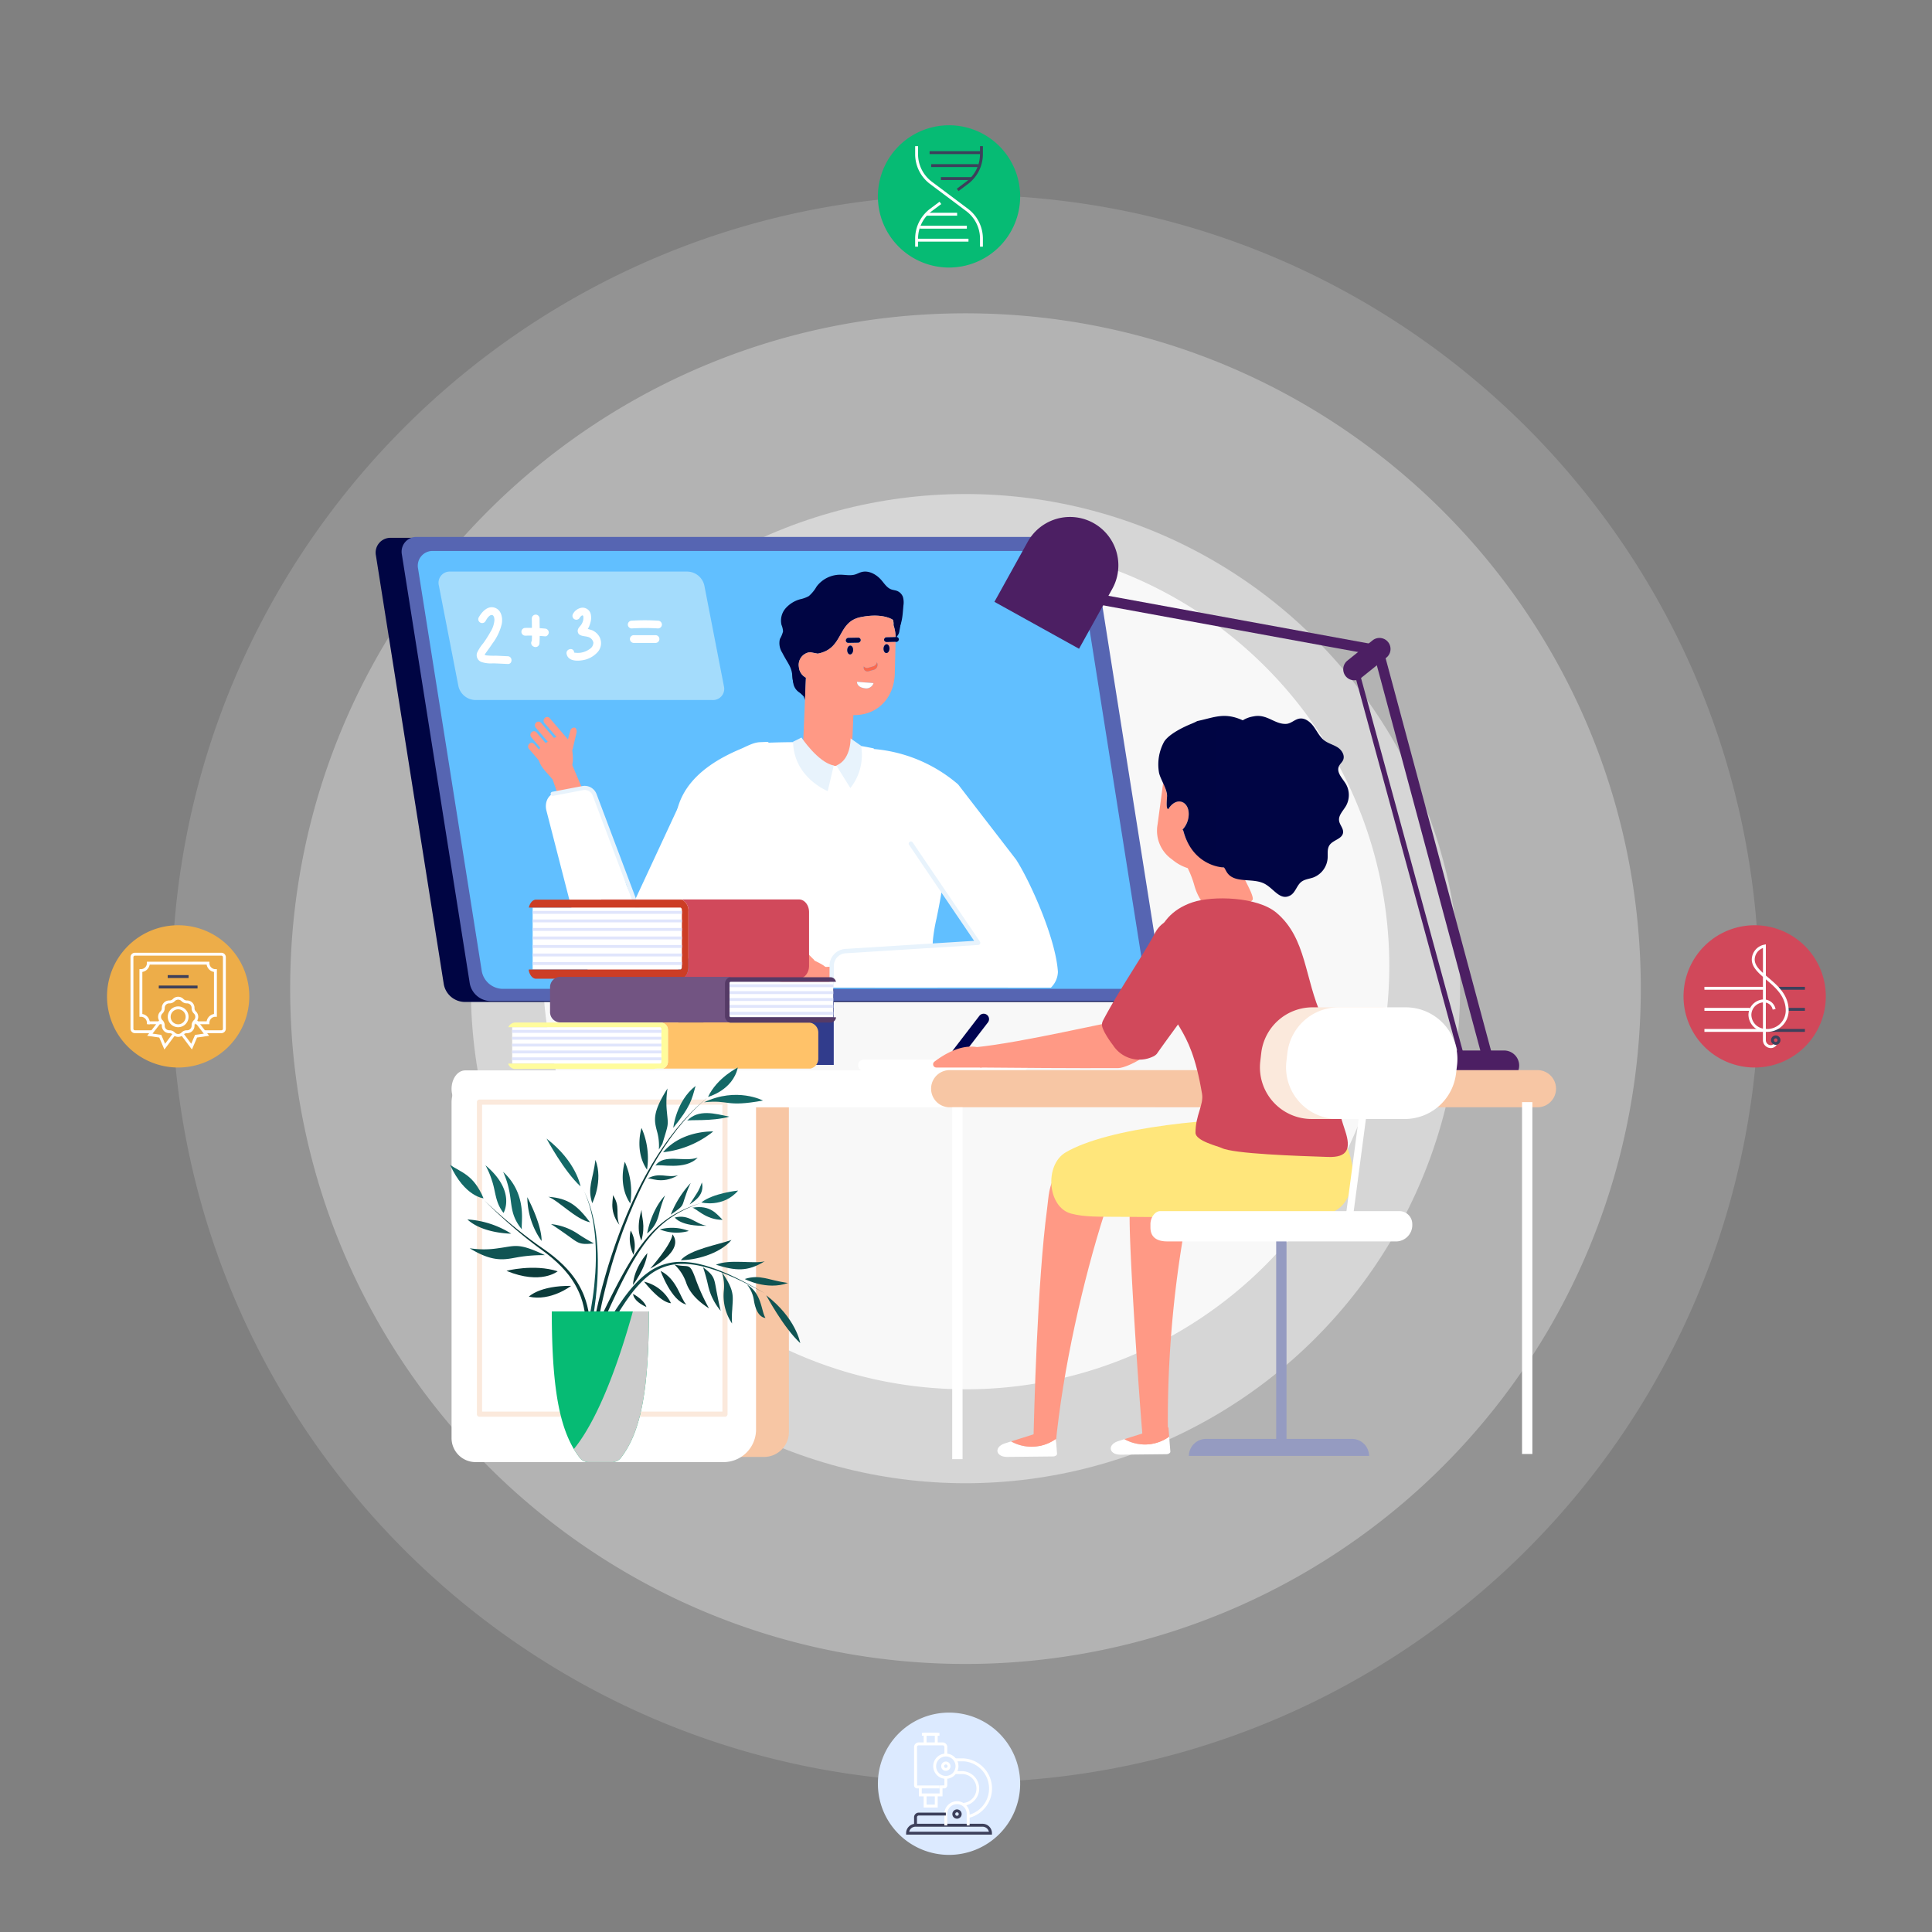 <?xml version="1.0" encoding="utf-8"?>
<svg xmlns="http://www.w3.org/2000/svg" xmlns:xlink="http://www.w3.org/1999/xlink" width="533.984" height="533.984" viewBox="0 0 533.984 533.984">
  <rect x="0" y="0" width="533.984" height="533.984" fill="#808080" stroke="none"/>
  <defs>
    <clipPath id="clip-path">
      <rect id="Rectangle_1123" data-name="Rectangle 1123" width="39.321" height="39.321" fill="none"/>
    </clipPath>
    <clipPath id="clip-path-5">
      <rect id="Rectangle_1109" data-name="Rectangle 1109" width="96.77" height="109.059" fill="none"/>
    </clipPath>
    <clipPath id="clip-path-7">
      <rect id="Rectangle_1107" data-name="Rectangle 1107" width="20.734" height="41.644" fill="none"/>
    </clipPath>
  </defs>
  <g id="Group_2896" data-name="Group 2896" transform="translate(29.581 34.623)">
    <g id="Group_3285" data-name="Group 3285">
      <path id="Path_4199" data-name="Path 4199" d="M116.992,0A116.992,116.992,0,1,0,233.985,116.992,116.992,116.992,0,0,0,116.992,0Z" transform="translate(120.419 115.377)" fill="#fff" opacity="0.83"/>
      <g id="Group_2895" data-name="Group 2895">
        <g id="Group_2246" data-name="Group 2246" transform="translate(17.904 19.26)">
          <path id="Path_4127" data-name="Path 4127" d="M219.362,0C98.212,0,0,98.212,0,219.362S98.212,438.725,219.362,438.725A219.315,219.315,0,0,0,438.725,219.362C438.725,98.212,340.513,0,219.362,0Z" transform="translate(0 0)" fill="#fff" opacity="0.15"/>
          <ellipse id="Ellipse_81" data-name="Ellipse 81" cx="136.705" cy="136.705" rx="136.705" ry="136.705" transform="translate(82.657 82.657)" fill="#fff" opacity="0.45"/>
          <path id="Path_4128" data-name="Path 4128" d="M186.648,0C83.565,0,0,83.565,0,186.648S83.565,373.3,186.648,373.3A186.608,186.608,0,0,0,373.3,186.648C373.3,83.565,289.731,0,186.648,0Z" transform="translate(32.714 32.714)" fill="#fff" opacity="0.3"/>
        </g>
        <g id="Group_2252" data-name="Group 2252" transform="translate(435.729 221.106)">
          <g id="Group_2251" data-name="Group 2251" transform="translate(0 0)" clip-path="url(#clip-path)">
            <path id="Path_4171" data-name="Path 4171" d="M0,19.661A19.661,19.661,0,1,0,19.661,0,19.661,19.661,0,0,0,0,19.661" transform="translate(0 0)" fill="#d1485a"/>
            <rect id="Rectangle_1117" data-name="Rectangle 1117" width="7.168" height="0.801" transform="translate(26.382 17.021)" fill="#3d405b"/>
            <rect id="Rectangle_1118" data-name="Rectangle 1118" width="16.603" height="0.801" transform="translate(5.772 17.021)" fill="#fff"/>
            <rect id="Rectangle_1119" data-name="Rectangle 1119" width="4.896" height="0.801" transform="translate(28.654 22.845)" fill="#3d405b"/>
            <rect id="Rectangle_1120" data-name="Rectangle 1120" width="12.571" height="0.801" transform="translate(5.772 22.845)" fill="#fff"/>
            <rect id="Rectangle_1121" data-name="Rectangle 1121" width="10.349" height="0.801" transform="translate(23.201 28.668)" fill="#3d405b"/>
            <rect id="Rectangle_1122" data-name="Rectangle 1122" width="16.261" height="0.801" transform="translate(5.772 28.668)" fill="#fff"/>
            <path id="Path_4172" data-name="Path 4172" d="M19.016,35.262a1.883,1.883,0,0,0,1.716-1.149l-.745-.295a1.081,1.081,0,0,1-.972.643,1.393,1.393,0,0,1-1.391-1.392V30.775c.086,0,.171.006.258.006A5.9,5.9,0,0,0,23.929,24.9c0-4.334-3.019-6.9-5.685-9.167-.21-.179-.417-.355-.62-.529V6.59l-.484.1a4.25,4.25,0,0,0-3.4,4.042c-.019,1.875,1.391,3.354,3.084,4.835v6.255a4.358,4.358,0,0,0-2.546,1.084,4.3,4.3,0,0,0-1.459,3.173,4.79,4.79,0,0,0,4,4.6v2.386a2.2,2.2,0,0,0,2.192,2.193M17.625,16.256l.1.087c2.533,2.153,5.4,4.594,5.4,8.557a5.111,5.111,0,0,1-5.246,5.081c-.087,0-.172,0-.258-.006V22.688a2.769,2.769,0,0,1,.317.095,2.418,2.418,0,0,1,1.575,1.841l.791-.133a3.224,3.224,0,0,0-2.09-2.46,3.6,3.6,0,0,0-.593-.16Zm-.8,6.372v7.241a3.94,3.94,0,0,1-3.2-3.809,3.492,3.492,0,0,1,1.174-2.54,3.586,3.586,0,0,1,2.03-.891m0-15.017V14.5c-1.328-1.215-2.3-2.383-2.283-3.753A3.458,3.458,0,0,1,16.824,7.61" transform="translate(5.125 -1.311)" fill="#fff"/>
            <path id="Path_4173" data-name="Path 4173" d="M16.951,40.623a1.3,1.3,0,1,0-1.3-1.3,1.3,1.3,0,0,0,1.3,1.3m0-1.793a.5.5,0,1,1-.5.5.5.5,0,0,1,.5-.5" transform="translate(8.534 -7.568)" fill="#3d405b"/>
          </g>
        </g>
        <g id="Group_2254" data-name="Group 2254" transform="translate(213.059 0)">
          <g id="Group_2253" data-name="Group 2253" transform="translate(0 0)" clip-path="url(#clip-path)">
            <path id="Path_4174" data-name="Path 4174" d="M0,19.661A19.661,19.661,0,1,0,19.661,0,19.661,19.661,0,0,0,0,19.661" transform="translate(0 0)" fill="#06bb74"/>
            <path id="Path_4175" data-name="Path 4175" d="M27.227,38.8h.8V36.56a9.5,9.5,0,0,1,3.782-7.565l2.63-1.973-.481-.64-2.63,1.972a10.308,10.308,0,0,0-4.1,8.206Z" transform="translate(-16.927 -5.25)" fill="#fff"/>
            <path id="Path_4176" data-name="Path 4176" d="M13.34,19.624l2.63-1.973a10.306,10.306,0,0,0,4.1-8.205V7.206h-.8v2.24a9.5,9.5,0,0,1-3.782,7.564l-2.63,1.973Z" transform="translate(8.949 -1.434)" fill="#3d405b"/>
            <path id="Path_4177" data-name="Path 4177" d="M30.78,34.984h.8v-2.24a10.307,10.307,0,0,0-4.1-8.206L17.442,17.011A9.5,9.5,0,0,1,13.66,9.446V7.206h-.8v2.24a10.307,10.307,0,0,0,4.1,8.205L27,25.178a9.5,9.5,0,0,1,3.783,7.565Z" transform="translate(-2.559 -1.434)" fill="#fff"/>
            <rect id="Rectangle_1124" data-name="Rectangle 1124" width="14.337" height="0.801" transform="translate(14.285 7.164)" fill="#3d405b"/>
            <rect id="Rectangle_1125" data-name="Rectangle 1125" width="12.993" height="0.801" transform="translate(14.732 10.747)" fill="#3d405b"/>
            <rect id="Rectangle_1126" data-name="Rectangle 1126" width="8.513" height="0.801" transform="translate(17.42 14.332)" fill="#3d405b"/>
            <rect id="Rectangle_1127" data-name="Rectangle 1127" width="14.337" height="0.801" transform="translate(10.7 31.357)" fill="#fff"/>
            <rect id="Rectangle_1128" data-name="Rectangle 1128" width="12.993" height="0.801" transform="translate(11.596 27.773)" fill="#fff"/>
            <rect id="Rectangle_1129" data-name="Rectangle 1129" width="8.513" height="0.801" transform="translate(13.388 24.189)" fill="#fff"/>
          </g>
        </g>
        <g id="Group_2256" data-name="Group 2256" transform="translate(0 221.106)">
          <g id="Group_2255" data-name="Group 2255" transform="translate(0 0)" clip-path="url(#clip-path)">
            <path id="Path_4178" data-name="Path 4178" d="M0,19.661A19.661,19.661,0,1,0,19.661,0,19.661,19.661,0,0,0,0,19.661" transform="translate(0 0)" fill="#edad49"/>
            <path id="Path_4179" data-name="Path 4179" d="M9.324,31.718h4.761v-.8H9.324a.424.424,0,0,1-.424-.424V10.716a.424.424,0,0,1,.424-.424h23.9a.424.424,0,0,1,.424.424V30.493a.424.424,0,0,1-.424.424H28.461v.8h4.761a1.226,1.226,0,0,0,1.225-1.225V10.716a1.226,1.226,0,0,0-1.225-1.225H9.324A1.226,1.226,0,0,0,8.1,10.716V30.493a1.226,1.226,0,0,0,1.225,1.225" transform="translate(-1.612 -1.889)" fill="#fff"/>
            <path id="Path_4180" data-name="Path 4180" d="M13.246,29.861h.812v-.8h-.044a2.467,2.467,0,0,0-2.027-2.028V15.407a2.467,2.467,0,0,0,2.027-2.028H29.76a2.467,2.467,0,0,0,2.027,2.028V27.032A2.467,2.467,0,0,0,29.76,29.06H26.549v.8h3.979v-.4a1.662,1.662,0,0,1,1.66-1.66h.4V14.638h-.4a1.662,1.662,0,0,1-1.66-1.66v-.4H13.246v.4a1.662,1.662,0,0,1-1.66,1.66h-.4V27.8h.4a1.662,1.662,0,0,1,1.66,1.66Z" transform="translate(-2.226 -2.503)" fill="#fff"/>
            <rect id="Rectangle_1131" data-name="Rectangle 1131" width="5.769" height="0.801" transform="translate(16.776 13.783)" fill="#3d405b"/>
            <rect id="Rectangle_1132" data-name="Rectangle 1132" width="10.713" height="0.801" transform="translate(14.305 16.667)" fill="#3d405b"/>
            <path id="Path_4181" data-name="Path 4181" d="M23.169,35.764a2.044,2.044,0,0,0,1.449-.6l.058-.058a1.241,1.241,0,0,1,.883-.366h.082a2.052,2.052,0,0,0,2.049-2.049V32.61a1.238,1.238,0,0,1,.366-.883l.058-.058a2.053,2.053,0,0,0,0-2.9l-.058-.058a1.238,1.238,0,0,1-.366-.883v-.083A2.052,2.052,0,0,0,25.641,25.7h-.082a1.238,1.238,0,0,1-.883-.365l-.058-.058a2.052,2.052,0,0,0-2.9,0l-.058.058a1.238,1.238,0,0,1-.882.365H20.7a2.051,2.051,0,0,0-2.048,2.049v.083a1.244,1.244,0,0,1-.365.883l-.059.058a2.051,2.051,0,0,0,0,2.9l.059.059a1.241,1.241,0,0,1,.365.882v.082A2.051,2.051,0,0,0,20.7,34.741h.083a1.239,1.239,0,0,1,.882.365l.06.059a2.04,2.04,0,0,0,1.447.6M25.641,26.5a1.25,1.25,0,0,1,1.248,1.248v.083a2.032,2.032,0,0,0,.6,1.449l.058.058a1.251,1.251,0,0,1,0,1.765l-.058.058a2.033,2.033,0,0,0-.6,1.45v.082a1.25,1.25,0,0,1-1.248,1.248h-.082a2.034,2.034,0,0,0-1.449.6l-.058.058a1.249,1.249,0,0,1-1.765,0l-.06-.059a2.032,2.032,0,0,0-1.447-.6H20.7a1.249,1.249,0,0,1-1.247-1.248V32.61a2.038,2.038,0,0,0-.6-1.449l-.06-.059a1.249,1.249,0,0,1,0-1.764l.059-.058a2.036,2.036,0,0,0,.6-1.449v-.083A1.249,1.249,0,0,1,20.7,26.5h.083a2.033,2.033,0,0,0,1.448-.6l.059-.058a1.25,1.25,0,0,1,1.765,0l.058.058a2.034,2.034,0,0,0,1.449.6Z" transform="translate(-3.509 -4.911)" fill="#fff"/>
            <path id="Path_4182" data-name="Path 4182" d="M30.455,40.771l2.888-3.851L32.7,36.44l-2.056,2.743-1.052-2.454-2.425-.347,2.02-2.6h1.167l-1.021-1.491-.537.69h-2.78v.8h2.156L25.69,36.979l3.346.478Z" transform="translate(-14.598 -6.427)" fill="#fff"/>
            <path id="Path_4183" data-name="Path 4183" d="M16.737,40.878l1.42-3.314,3.344-.477-3.308-4.253-.632.492,2.461,3.164-2.424.346L16.546,39.29l-2.057-2.743-.641.48Z" transform="translate(6.728 -6.534)" fill="#fff"/>
            <path id="Path_4184" data-name="Path 4184" d="M23.833,33.756a2.873,2.873,0,1,0-2.873-2.873,2.876,2.876,0,0,0,2.873,2.873m0-4.944a2.072,2.072,0,1,1-2.072,2.071,2.074,2.074,0,0,1,2.072-2.071" transform="translate(-4.172 -5.575)" fill="#fff"/>
          </g>
        </g>
        <g id="Group_2258" data-name="Group 2258" transform="translate(213.059 438.725)">
          <g id="Group_2257" data-name="Group 2257" transform="translate(0 0)" clip-path="url(#clip-path)">
            <path id="Path_4185" data-name="Path 4185" d="M0,19.661A19.661,19.661,0,1,0,19.661,0,19.661,19.661,0,0,0,0,19.661" transform="translate(0 0)" fill="#dceaff"/>
            <path id="Path_4186" data-name="Path 4186" d="M9.733,41.363H33.461v-.4a2.608,2.608,0,0,0-2.6-2.606H12.338a2.608,2.608,0,0,0-2.6,2.606Zm22.882-.8H10.578a1.808,1.808,0,0,1,1.76-1.4H30.856a1.808,1.808,0,0,1,1.759,1.4" transform="translate(-1.936 -7.634)" fill="#3d405b"/>
            <path id="Path_4187" data-name="Path 4187" d="M17.441,37.291h.8V34.138a2.686,2.686,0,1,1,5.371,0v3.153h.8V34.138a3.487,3.487,0,1,0-6.973,0Z" transform="translate(0.937 -6.1)" fill="#fff"/>
            <path id="Path_4188" data-name="Path 4188" d="M24.78,21.111a3.487,3.487,0,1,0-3.487-3.487,3.492,3.492,0,0,0,3.487,3.487m0-6.172a2.686,2.686,0,1,1-2.686,2.686,2.689,2.689,0,0,1,2.686-2.686" transform="translate(-6.002 -2.814)" fill="#fff"/>
            <path id="Path_4189" data-name="Path 4189" d="M25.328,19.455a1.282,1.282,0,1,0-1.282-1.282,1.284,1.284,0,0,0,1.282,1.282m0-1.764a.481.481,0,1,1-.481.481.482.482,0,0,1,.481-.481" transform="translate(-6.55 -3.361)" fill="#fff"/>
            <path id="Path_4190" data-name="Path 4190" d="M13.455,32.257A8.337,8.337,0,0,0,12.065,15.8H9.733v.8h2.309a7.536,7.536,0,0,1,1.234,14.871Z" transform="translate(11.587 -3.145)" fill="#fff"/>
            <path id="Path_4191" data-name="Path 4191" d="M16.381,29.787a4.809,4.809,0,0,0-.481-9.594H14.137v.8H15.9a4.008,4.008,0,0,1,.4,8Z" transform="translate(7.287 -4.019)" fill="#fff"/>
            <path id="Path_4192" data-name="Path 4192" d="M25.647,37.991h.8v-2.2a.482.482,0,0,1,.481-.481h7.5v-.8h-7.5a1.283,1.283,0,0,0-1.282,1.282Z" transform="translate(-15.646 -6.867)" fill="#3d405b"/>
            <path id="Path_4193" data-name="Path 4193" d="M21.475,35.968a1.282,1.282,0,1,0-1.283-1.282,1.283,1.283,0,0,0,1.283,1.282m0-1.764a.481.481,0,1,1-.482.482.483.483,0,0,1,.482-.482" transform="translate(0.391 -6.648)" fill="#3d405b"/>
            <path id="Path_4194" data-name="Path 4194" d="M25.147,25.39h1.322a.843.843,0,0,0,.842-.842v-2.2h-.8v2.2l-1.363.041Z" transform="translate(-8.132 -4.447)" fill="#fff"/>
            <path id="Path_4195" data-name="Path 4195" d="M25.989,22.99h6.172v-.8H25.989l-.041-10.623a.482.482,0,0,1,.481-.481h6.614a.481.481,0,0,1,.481.481v2.205h.8V11.567a1.283,1.283,0,0,0-1.282-1.282H26.429a1.283,1.283,0,0,0-1.282,1.282V22.148a.843.843,0,0,0,.842.842" transform="translate(-15.146 -2.047)" fill="#fff"/>
            <path id="Path_4196" data-name="Path 4196" d="M28.449,10.027h.8V7.782h2.286v2.245h.8V6.981H28.449Z" transform="translate(-15.802 -1.389)" fill="#fff"/>
            <rect id="Rectangle_1134" data-name="Rectangle 1134" width="4.85" height="0.801" transform="translate(12.166 5.592)" fill="#fff"/>
            <path id="Path_4197" data-name="Path 4197" d="M26.8,28.252h6.533V25.647h-.8v1.8H27.6v-1.8h-.8Z" transform="translate(-15.474 -5.104)" fill="#fff"/>
            <path id="Path_4198" data-name="Path 4198" d="M28.449,31.886h3.888V28.4h-.8v2.686H29.25V28.4h-.8Z" transform="translate(-15.802 -5.652)" fill="#fff"/>
          </g>
        </g>
        <g id="Group_2224" data-name="Group 2224" transform="translate(74.262 108.168)">
          <g id="Group_2223" data-name="Group 2223" transform="translate(0 0)">
            <g id="Group_2247" data-name="Group 2247">
              <path id="Path_3909" data-name="Path 3909" d="M463.385,418.862h11.193a6.879,6.879,0,0,0,6.879-6.879V320.8H463.385Z" transform="translate(-367.256 -158.972)" fill="#f7c6a4"/>
              <path id="Path_3910" data-name="Path 3910" d="M386.456,298.683a1.5,1.5,0,0,0,2.091-.274l7.261-9.448a1.491,1.491,0,1,0-2.364-1.818l-7.262,9.449a1.5,1.5,0,0,0,.274,2.091" transform="translate(-226.596 -149.17)" fill="#000350"/>
              <path id="Path_3911" data-name="Path 3911" d="M372.272,307.454H416.1a1.552,1.552,0,0,0,0-3.1H372.272a1.552,1.552,0,1,0,0,3.1" transform="translate(-237.317 -154.262)" fill="#fff"/>
              <rect id="Rectangle_1035" data-name="Rectangle 1035" width="2.855" height="62.941" transform="translate(248.883 196.135)" fill="#959bc1"/>
              <path id="Path_3912" data-name="Path 3912" d="M184.743,309.128H222.4a4.164,4.164,0,0,0,0-8.328H184.743a4.164,4.164,0,0,0,0,8.328" transform="translate(89.475 -153.246)" fill="#4c1f63"/>
              <path id="Path_3913" data-name="Path 3913" d="M353.315,230.542H534.867a4.084,4.084,0,0,0,4.13-4.906L520.246,107.171a5.969,5.969,0,0,0-5.682-4.906H333.011a4.083,4.083,0,0,0-4.129,4.906l18.751,118.465a5.969,5.969,0,0,0,5.682,4.906" transform="translate(-328.82 -96.404)" fill="#000543"/>
              <path id="Path_3914" data-name="Path 3914" d="M343.257,230.2H524.809a4.084,4.084,0,0,0,4.13-4.906L510.189,106.824a5.969,5.969,0,0,0-5.682-4.906H322.954a4.083,4.083,0,0,0-4.129,4.906l18.751,118.465a5.969,5.969,0,0,0,5.682,4.906" transform="translate(-311.585 -96.304)" fill="#5665b2"/>
              <path id="Path_3915" data-name="Path 3915" d="M349.281,228.372h173.11a4.084,4.084,0,0,0,4.129-4.906l-17.6-111.219a5.969,5.969,0,0,0-5.682-4.906H330.124a4.084,4.084,0,0,0-4.129,4.906l17.6,111.219a5.969,5.969,0,0,0,5.682,4.906" transform="translate(-314.283 -97.857)" fill="#61bfff"/>
              <path id="Path_3916" data-name="Path 3916" d="M319.4,252.718a1.429,1.429,0,0,0,1.38-1.8L290.39,137.812a1.427,1.427,0,0,0-1.122-1.033l-96.993-17.765a1.427,1.427,0,0,0-.515,2.808l96.106,17.6,30.157,112.237a1.429,1.429,0,0,0,1.378,1.058" transform="translate(-11.94 -101.192)" fill="#4c1f63"/>
              <path id="Path_3917" data-name="Path 3917" d="M231.071,264.129a.713.713,0,0,0,.689-.9L202.154,154.693a.713.713,0,1,0-1.377.375L230.383,263.6a.714.714,0,0,0,.688.526" transform="translate(69.854 -111.264)" fill="#4c1f63"/>
              <rect id="Rectangle_1036" data-name="Rectangle 1036" width="34.608" height="21.026" transform="translate(83.642 130.737)" fill="#000543"/>
              <rect id="Rectangle_1037" data-name="Rectangle 1037" width="34.608" height="21.026" transform="translate(91.988 130.523)" fill="#313c8c"/>
              <path id="Path_3918" data-name="Path 3918" d="M325.151,308.51H515.97v10.2H325.151c-2.075,0-3.757-2.283-3.757-5.1s1.682-5.1,3.757-5.1" transform="translate(-300.432 -155.454)" fill="#fff"/>
              <path id="Path_3919" data-name="Path 3919" d="M171.339,318.675H333.933a5.139,5.139,0,0,0,0-10.277H171.339a5.139,5.139,0,0,0,0,10.277" transform="translate(-12.772 -155.422)" fill="#f7c6a4"/>
              <rect id="Rectangle_1038" data-name="Rectangle 1038" width="2.855" height="97.251" transform="translate(159.342 163.253)" fill="#fff"/>
              <path id="Path_3920" data-name="Path 3920" d="M482.747,416.981h68.531a8.989,8.989,0,0,0,8.989-8.99V309.244H484.445a8.335,8.335,0,0,0-8.335,8.335v92.765a6.638,6.638,0,0,0,6.637,6.637" transform="translate(-455.148 -155.664)" fill="#fff"/>
              <path id="Path_3921" data-name="Path 3921" d="M439.35,197.217l-2.363-1.315-.507,1.315Z" transform="translate(-305.947 -123.213)" fill="#000350"/>
              <path id="Path_3922" data-name="Path 3922" d="M501.526,248.443c-.96,1.491-4.776,4.137-8.55,6.036h-9.339c-1.4-2.2-3.277-5.577-2.859-7.331l22.059-47.435,15.96,22.643a49.715,49.715,0,0,1-5.777,13.29Z" transform="translate(-416.966 -124.304)" fill="#fff"/>
              <path id="Path_3923" data-name="Path 3923" d="M474.828,196.741c.044.133-1.111,3.69-2.673-.079,1.322,7.867.986,13.3.01,21.209-.5,4.074-1.243,8.118-2.073,12.137a48.659,48.659,0,0,0-1.018,5.981,33.376,33.376,0,0,0,.063,5.722,74.893,74.893,0,0,0,1.194,7.489H408.162c-.943-3.79-2.015-7.567-2.791-11.378-.545-2.679-1.98-8.714-1.53-12.978l-4-10.208c-6.512-17.433,4.115-26.368,16.043-31.38,1.585-.667,3.5-1.8,5.308-1.884.774-.037,1.562-.065,2.35-.093l.091.225c7.226-.267,18.188-.281,25.361.884q1.23.2,2.437.438l1.285.257.029.171a41.019,41.019,0,0,1,23.287,9.777c.068,1.641-1.724,2.123-1.2,3.711" transform="translate(-315.067 -119.026)" fill="#fff"/>
              <path id="Path_3924" data-name="Path 3924" d="M448.5,137.061a2.644,2.644,0,0,0,.843-1.75,32.877,32.877,0,0,0,.62-4.591,11.312,11.312,0,0,0-4.391-1.876,33.649,33.649,0,0,0-5.483-.7,19.99,19.99,0,0,0-16.965,8.073,17.7,17.7,0,0,0-3.057,13.923,3.732,3.732,0,0,0,2.1,2.522,1.411,1.411,0,0,1,.186.113c.532.39.617,1.122.886,1.722l.258-6.18a3.635,3.635,0,0,1-1.94-2.934,3.527,3.527,0,0,1,2.683-4.045,2.661,2.661,0,0,1,.39-.023v-.05l2.125.406c7.312-1.349,5.246-8.751,11.888-10.087,4.345-.874,6.969-.184,8.27.4a5.768,5.768,0,0,1,.651.337,4.158,4.158,0,0,1,.151,1.489,11.187,11.187,0,0,1,.58,3.254l-2.493.048a.734.734,0,0,0-.723.7.671.671,0,0,0,.7.676l2.674-.051a.735.735,0,0,0,.723-.7.666.666,0,0,0-.669-.67" transform="translate(-304.59 -103.804)" fill="#000543"/>
              <path id="Path_3925" data-name="Path 3925" d="M423.5,133.867a4.178,4.178,0,0,1,.152,1.489,11.2,11.2,0,0,0-.8-1.826,5.766,5.766,0,0,1,.65.336" transform="translate(-280.538 -105.356)" fill="#ffa27f"/>
              <path id="Path_3926" data-name="Path 3926" d="M424.024,149.538a3.634,3.634,0,0,1-1.94-2.934,3.527,3.527,0,0,1,2.683-4.044,2.658,2.658,0,0,1,.39-.024v-.05l2.124.407c7.313-1.35,5.247-8.751,11.889-10.087,4.344-.874,6.968-.183,8.27.4a11.072,11.072,0,0,1,.8,1.826,11.192,11.192,0,0,1,.58,3.254l-2.493.048a.735.735,0,0,0-.723.7.671.671,0,0,0,.7.675l2.5-.048-.208,8.727c-.155,6.485-4.506,11.4-10.994,11.489-.151,0-.3,0-.452,0l-.477,11.435c-.051,1.237-1.223,2.759-2.464,2.743l-8.923-.645a2.185,2.185,0,0,1-2.165-2.279Zm13.068-7.66c.012-.676-.345-1.217-.8-1.208s-.831.563-.844,1.239.344,1.218.8,1.208.831-.564.844-1.24m9.189.861c.453-.009.831-.564.843-1.239s-.344-1.217-.8-1.208-.831.563-.844,1.24.345,1.217.8,1.208m-2.549,2.736-.1-.228a1.451,1.451,0,0,1-1.029,1.167l-1.4.4a1.055,1.055,0,0,1-1.163-.4l-.031.131a1.052,1.052,0,0,0,1.357,1.232l1.4-.4a1.426,1.426,0,0,0,.964-1.9m-3.387,6.98a2.085,2.085,0,0,0,2.364-1.415l-4.574-.35c.065.7.471,1.545,2.21,1.764m-1.906-12.594a.735.735,0,0,0,.723-.7.671.671,0,0,0-.7-.676l-2.674.051a.735.735,0,0,0-.724.7.671.671,0,0,0,.7.675Z" transform="translate(-305.126 -105.029)" fill="#ff9985"/>
              <path id="Path_3927" data-name="Path 3927" d="M432.836,159.8c-1.739-.219-2.145-1.065-2.21-1.764l4.573.35a2.084,2.084,0,0,1-2.363,1.415" transform="translate(-297.619 -112.37)" fill="#fff"/>
              <path id="Path_3928" data-name="Path 3928" d="M435.594,141.682a.736.736,0,0,1,.724-.7l2.674-.051a.67.67,0,0,1,.7.675.734.734,0,0,1-.723.7l-2.674.051a.67.67,0,0,1-.7-.675" transform="translate(-305.654 -107.473)" fill="#000543"/>
              <path id="Path_3929" data-name="Path 3929" d="M425.28,143.462c.453-.009.81.532.8,1.208s-.39,1.231-.844,1.24-.809-.532-.8-1.208.39-1.231.844-1.24" transform="translate(-284.08 -108.199)" fill="#000543"/>
              <path id="Path_3930" data-name="Path 3930" d="M439.292,146.439c-.453.009-.81-.532-.8-1.208s.39-1.231.843-1.24.81.532.8,1.208-.39,1.231-.843,1.24" transform="translate(-308.17 -108.35)" fill="#000543"/>
              <path id="Path_3931" data-name="Path 3931" d="M429.072,151.7l.031-.131a1.055,1.055,0,0,0,1.163.4l1.4-.4a1.45,1.45,0,0,0,1.029-1.167l.1.229a1.426,1.426,0,0,1-.965,1.9l-1.4.4a1.052,1.052,0,0,1-1.357-1.232" transform="translate(-294.187 -110.186)" fill="#fa694f"/>
              <path id="Path_3932" data-name="Path 3932" d="M448.327,179.6s4.58,6.882,8.93,7.732l-1.676,7.076s-9.406-3.7-9.571-13.649Z" transform="translate(-330.655 -118.545)" fill="#e8f3fc"/>
              <path id="Path_3933" data-name="Path 3933" d="M439.073,179.931s.181,5.814-3.927,7.494l3.873,6.233a14.643,14.643,0,0,0,2.958-11.692Z" transform="translate(-307.833 -118.64)" fill="#e8f3fc"/>
              <path id="Path_3934" data-name="Path 3934" d="M435.45,268.382l.621.623-.587-1.443Z" transform="translate(-301.933 -143.73)" fill="#91b4de"/>
              <path id="Path_3935" data-name="Path 3935" d="M422.633,144.7c-.208-3.126-1.15-3.643-2.86-6.966a4.857,4.857,0,0,1-.638-3.766,8.462,8.462,0,0,0,.869-2.083,5.436,5.436,0,0,0-.423-1.812,5.178,5.178,0,0,1,1.108-4.561,8.26,8.26,0,0,1,4.082-2.538,8.464,8.464,0,0,0,2.372-.876,10.135,10.135,0,0,0,2.144-2.64,8.229,8.229,0,0,1,6.452-3.264c1.4-.008,2.828.341,4.168-.054.591-.174,1.134-.487,1.726-.658,2.03-.586,4.19.625,5.566,2.229.814.949,1.527,2.1,2.7,2.539.509.19,1.066.226,1.575.413a2.831,2.831,0,0,1,1.664,1.674,5.6,5.6,0,0,1,.137,2.382l-.118,1.372c-.163,1.9-.363,3.906-1.47,5.462a4.8,4.8,0,0,0-2.388-3.779,9.862,9.862,0,0,0-4.44-1.255,17.587,17.587,0,0,0-4.532.187,23.6,23.6,0,0,0-6.358,2.322,23.109,23.109,0,0,0-7.022,4.99c-6.816,7.651.584,14.313-1.113,15.889-1.234-1.151-3.019-2.541-3.2-5.2" transform="translate(-307.424 -100.145)" fill="#000543"/>
              <path id="Path_3936" data-name="Path 3936" d="M430.136,273.2v-5.586c1.4-.2,2.691-.134,3.24-.236,3.832-.7,7.587-1.459,11.383-2.271l.147,8.093Z" transform="translate(-306.976 -143.028)" fill="#ff9985"/>
              <path id="Path_3937" data-name="Path 3937" d="M453.566,260.642a1.14,1.14,0,0,0,.289,1.513l3.1,3.376a1,1,0,0,0,1.453-.116,1.14,1.14,0,0,0-.289-1.513l-3.085-3.112c-.48-.384-1.145-.6-1.466-.147" transform="translate(-337.248 -141.676)" fill="#ff9985"/>
              <path id="Path_3938" data-name="Path 3938" d="M445.59,273.179a4.689,4.689,0,0,1-.206-.744,13.2,13.2,0,0,1-.208-3.962,3.387,3.387,0,0,1,2.1-3.139c1.463-.525,1.9-.342,3.247.313,2.557,1.241,3.461,1.707,4.751,3.726.914,1.429,1.582,2.793,1.3,3.807Z" transform="translate(-329.391 -143.005)" fill="#ff9985"/>
              <path id="Path_3939" data-name="Path 3939" d="M465.161,267.2l-7.444,1.156a1.024,1.024,0,0,1-1.119-.823.9.9,0,0,1,.717-1.106l7.446-1.156a1.023,1.023,0,0,1,1.118.822.9.9,0,0,1-.717,1.107" transform="translate(-346.841 -143.072)" fill="#ff9985"/>
              <path id="Path_3940" data-name="Path 3940" d="M465.439,271.025l-7.445,1.155a1.022,1.022,0,0,1-1.118-.822.9.9,0,0,1,.717-1.106l7.445-1.156a1.023,1.023,0,0,1,1.118.822.9.9,0,0,1-.716,1.107" transform="translate(-347.315 -144.166)" fill="#ff9985"/>
              <path id="Path_3941" data-name="Path 3941" d="M463.212,274.47l-5.518.856h-2.766a1.068,1.068,0,0,1-.28-.522.9.9,0,0,1,.717-1.107l7.445-1.156a1.023,1.023,0,0,1,1.118.822.9.9,0,0,1-.717,1.107" transform="translate(-343.498 -145.152)" fill="#ff9985"/>
              <path id="Path_3942" data-name="Path 3942" d="M451.469,276.227l3.5-.543a1,1,0,0,1,1.013.543Z" transform="translate(-333.274 -146.052)" fill="#ff9985"/>
              <path id="Path_3943" data-name="Path 3943" d="M370.72,271.287V265.16a4.05,4.05,0,0,1,3.77-3.851l46.131-2.889,4.5,12.867Z" transform="translate(-244.783 -141.113)" fill="#fff"/>
              <path id="Path_3944" data-name="Path 3944" d="M390.75,253.915a5.864,5.864,0,0,1-.613-.811l-30.943-45.645,17.745-9.714,16.042,20.8c3.778,5.858,10.941,21.636,11.547,31.023a6.37,6.37,0,0,1-1.929,4.351Z" transform="translate(-215.975 -123.741)" fill="#fff"/>
              <path id="Path_3945" data-name="Path 3945" d="M430.371,248.472s-36.707,2.3-36.724,2.3a3.442,3.442,0,0,0-3.161,3.246v6.234h-1.21v-6.238a4.675,4.675,0,0,1,4.266-4.447c.024,0,35.7-2.239,35.7-2.239l-17.964-26.5a.605.605,0,1,1,1-.679l18.558,27.377a.6.6,0,0,1,.043.606.575.575,0,0,1-.505.337" transform="translate(-263.846 -130.08)" fill="#e8f3fc"/>
              <path id="Path_3946" data-name="Path 3946" d="M547.936,175.745a1.141,1.141,0,0,0-1.13,1.048l-1.22,4.416a1,1,0,0,0,.869,1.17,1.14,1.14,0,0,0,1.13-1.047l1-4.266c.071-.61-.1-1.287-.652-1.321" transform="translate(-493.063 -117.441)" fill="#ff9985"/>
              <path id="Path_3947" data-name="Path 3947" d="M547.3,185.794a4.819,4.819,0,0,1-.183-2.474,2.977,2.977,0,0,1,.9-1.31,13.191,13.191,0,0,1,3.249-2.277,3.384,3.384,0,0,1,3.773.113c1.22.962,1.3,1.428,1.457,2.919.3,2.826.388,3.84-.64,6-1.287,2.71-2.808,4.668-5.293,1.7-1.28-1.527-2.754-2.815-3.264-4.677" transform="translate(-502.196 -118.434)" fill="#ff9985"/>
              <path id="Path_3948" data-name="Path 3948" d="M554,179.017,549.09,173.3a1.012,1.012,0,0,1,.1-1.377.911.911,0,0,1,1.325.014l4.912,5.714a1.013,1.013,0,0,1-.1,1.377.913.913,0,0,1-1.327-.014" transform="translate(-502.454 -116.269)" fill="#ff9985"/>
              <path id="Path_3949" data-name="Path 3949" d="M557.388,180.809l-4.912-5.714a1.012,1.012,0,0,1,.1-1.377.912.912,0,0,1,1.326.014l4.912,5.714a1.012,1.012,0,0,1-.1,1.377.912.912,0,0,1-1.326-.014" transform="translate(-508.258 -116.782)" fill="#ff9985"/>
              <path id="Path_3950" data-name="Path 3950" d="M559.129,184.523l-4.912-5.713a1.013,1.013,0,0,1,.1-1.377.912.912,0,0,1,1.326.014l4.912,5.714a1.012,1.012,0,0,1-.1,1.377.912.912,0,0,1-1.326-.014" transform="translate(-511.241 -117.845)" fill="#ff9985"/>
              <path id="Path_3951" data-name="Path 3951" d="M560.024,189.018l-4.912-5.713a1.013,1.013,0,0,1,.1-1.377.912.912,0,0,1,1.326.014l4.912,5.714a1.012,1.012,0,0,1-.1,1.377.912.912,0,0,1-1.326-.014" transform="translate(-512.775 -119.132)" fill="#ff9985"/>
              <path id="Path_3952" data-name="Path 3952" d="M540.357,186.32l7.391,1.886,5.341,12.569-6.8,2.6Z" transform="translate(-493.821 -120.47)" fill="#ff9985"/>
              <path id="Path_3953" data-name="Path 3953" d="M542.09,254.3H529.957a11.852,11.852,0,0,1-4.1-6.331l-10.971-42.66c-.551-2.305.594-4.48,2.564-4.867l6.606-1.3a4.033,4.033,0,0,1,4.232,2.461c2.744,5.681,6.966,18.447,8.783,24.427l7.549,17.014A10.5,10.5,0,0,1,542.09,254.3" transform="translate(-467.722 -124.125)" fill="#fff"/>
              <path id="Path_3954" data-name="Path 3954" d="M544.232,242.33a.572.572,0,0,0,.078-.545l-15.517-41.191a3.515,3.515,0,0,0-3.956-2.217l-8.3,1.584a.571.571,0,0,0,.214,1.121l8.3-1.584a2.377,2.377,0,0,1,2.675,1.5l15.517,41.191a.57.57,0,0,0,.735.333.564.564,0,0,0,.254-.19" transform="translate(-467.75 -123.903)" fill="#e8f3fc"/>
              <path id="Path_3955" data-name="Path 3955" d="M345.94,422.465c2.023-21.292,7.69-46.029,13.487-64.17.859-2.688,1.387-4.991.728-7.461l-.637-2.392c-1.476-5.535-8.9-6.156-13.165-1.1-2.331,2.759-2.272,6.129-2.714,9.432-2.715,20.3-3.627,56.671-3.816,65.693Z" transform="translate(-158.064 -165.585)" fill="#ff9985"/>
              <path id="Path_3956" data-name="Path 3956" d="M324.322,351.406l-.939-2.391c-2.175-5.535-9.673-6.156-13.3-1.1-1.983,2.759-1.275,6.113-1.523,9.431-.535,7.15,2.747,55.054,3.76,65.285h6.822A307.519,307.519,0,0,1,324.26,359.3c.52-2.688,1.033-5.426.062-7.9" transform="translate(-100.128 -165.749)" fill="#ff9985"/>
              <path id="Path_3957" data-name="Path 3957" d="M265.226,354.248c11.972.095,43.121.434,54.635-.595,13.466-1.2,9.887-26.3-3.686-26.661-26.984-.72-55.641,2.736-67.133,9.4-6.041,3.5-5.094,15.266,1.479,16.969,3.816.989,7.384.832,14.7.89" transform="translate(-58.285 -160.719)" fill="#ffe67b"/>
              <path id="Path_3958" data-name="Path 3958" d="M302.24,220.612a2.987,2.987,0,0,1-.479-.1A13.44,13.44,0,0,1,290.991,210.4c-.074-.1-.139-.2-.212-.3a6.231,6.231,0,0,0,1.631-3.377c.373-2.471-.779-4.436-2.572-4.389a3.172,3.172,0,0,0-1.923.805,5.4,5.4,0,0,0-1.091,1.313c-.367-.069-.438-1.2-.446-1.5-.02-.724.118-1.462.122-2.188a9.3,9.3,0,0,0-1.091-3.5l-1.52,11.364a9.65,9.65,0,0,0,4,9.725,12.415,12.415,0,0,0,4.321,2.4,27.391,27.391,0,0,1,1.807,4.685,15.208,15.208,0,0,0,2.848,5.6c.54.633,2.1.76,2.971.767,3.421.027,7.741.415,10.254-2.209.548-.572-1.031-3.56-1.724-4.956-.729-1.469-1.561-2.523-2.293-3.99a9.794,9.794,0,0,1-.527-1.456,17.85,17.85,0,0,1-1.841,1.223,2.642,2.642,0,0,1-1.468.192" transform="translate(-67.781 -123.603)" fill="#ff9985"/>
              <path id="Path_3959" data-name="Path 3959" d="M302.211,183.322c-1.826-1.554-3.67-7.637-9.905-10.673-5.391-2.624-8.235-.982-12.993,0a16.508,16.508,0,0,1-1.577.737c-2.405.971-6.3,2.9-7.6,4.988a13.117,13.117,0,0,0-1.4,8.56c.388,1.838,2.232,4.458,2.222,6.38,0,.731-.394,3.576.325,3.689,2.379-3.852,6.241-2.065,5.586,2.271a6.236,6.236,0,0,1-1.631,3.377c.074.1.138.2.212.3,2.126,8.167,8.331,9.952,10.944,10.15,3.12.237,3.239-.557,7.314-1.8a7.341,7.341,0,0,0,3.572-2.008,3.21,3.21,0,0,0,.547-1.034,26.815,26.815,0,0,1,3.521-7.205c3.3-4.74,7-12.51.866-17.73" transform="translate(-52.237 -116.15)" fill="#000543"/>
              <path id="Path_3960" data-name="Path 3960" d="M257.434,242.956c5.495-1.841,17.858-1.55,23.125,2.9,8.364,7.063,7.719,18.141,12.593,28.762,6.581,14.678-.532,10.619,6.413,31.542,1.626,4.9.72,7.382-4.724,7.2-8.374-.276-26.166-.852-29.441-2.487-.956-.478-7.216-1.943-7.216-4.216,0-4.837,2.321-7.733,1.813-10.75-3.451-20.48-8.695-17.266-12.5-33.1-.909-3.789-2.315-15.751,9.935-19.856" transform="translate(-31.608 -136.38)" fill="#d1495b"/>
              <path id="Path_3961" data-name="Path 3961" d="M317.761,451.571l1.682-.532a11.533,11.533,0,0,0,12.366-.7l.323,4.122c.03.375-.5.727-1.1.733l-12.6.134c-3.31.036-3.81-2.765-.672-3.758" transform="translate(-112.502 -196.061)" fill="#fff"/>
              <path id="Path_3962" data-name="Path 3962" d="M316.113,449.908l10.875-3.443c.619-.2,1.277.016,1.31.421l.182,2.323a11.533,11.533,0,0,1-12.366.7" transform="translate(-109.172 -194.931)" fill="#ff9985"/>
              <path id="Path_3963" data-name="Path 3963" d="M361.64,452.441l1.682-.532a11.533,11.533,0,0,0,12.366-.7l.323,4.122c.03.375-.5.726-1.1.733l-12.6.134c-3.31.036-3.81-2.765-.672-3.758" transform="translate(-187.697 -196.31)" fill="#fff"/>
              <path id="Path_3964" data-name="Path 3964" d="M359.992,450.778l10.874-3.443c.619-.2,1.278.016,1.31.421l.182,2.323a11.533,11.533,0,0,1-12.366.7" transform="translate(-184.367 -195.18)" fill="#ff9985"/>
              <path id="Path_3965" data-name="Path 3965" d="M290.766,363.005a3.574,3.574,0,0,1,3.573,3.573,4.535,4.535,0,0,1-4.214,4.8H226.611c-2.574,0-4.656-.946-4.64-3.878v-.953c.01-1.69,1.215-3.541,2.7-3.541Z" transform="translate(-7.844 -171.056)" fill="#fff"/>
              <path id="Path_3966" data-name="Path 3966" d="M240.754,350.849l-2.071.461,4.463-33.744c.09-.684.253-1.639.941-1.522a1.27,1.27,0,0,1,1.083,1.417Z" transform="translate(29.388 -157.608)" fill="#fff"/>
              <path id="Path_3967" data-name="Path 3967" d="M229.156,284.083h18.53a14.283,14.283,0,0,1,14.18,15.99l-.276,2.3a14.284,14.284,0,0,1-14.181,12.576h-18.52A14.283,14.283,0,0,1,214.7,299.016l.268-2.3a14.283,14.283,0,0,1,14.187-12.634" transform="translate(29.783 -148.46)" fill="#fbe9dc"/>
              <path id="Path_3968" data-name="Path 3968" d="M389.092,303.461c2.768-2.113,8.117-5.379,13.06-3.7v5.318H389.637a.9.9,0,0,1-.545-1.617" transform="translate(-234.677 -152.816)" fill="#ff9985"/>
              <path id="Path_3969" data-name="Path 3969" d="M370.367,290.535c-1.1-2.956-9.544-1.724-9.544-1.724-4.8.387-28.221,6.24-42.06,7.619L320.29,302c9.708.095,25.37.216,38.167.165,2.7-.011,14.107-5.726,11.91-11.625" transform="translate(-153.23 -149.741)" fill="#ff9985"/>
              <path id="Path_3970" data-name="Path 3970" d="M328.186,262.794c-6.889,12.53-9.05,14.475-15.952,24.263a3.187,3.187,0,0,1-1.15.786,8.68,8.68,0,0,1-10.945-3.2,27.175,27.175,0,0,1-2.377-3.636c-.607-1.31-.993-2.029-.317-3.305,4.708-8.885,11.093-17.976,14.285-24.021,5.131-9.718,21.851-.7,16.456,9.112" transform="translate(-96.359 -138.561)" fill="#d1495b"/>
              <path id="Path_3971" data-name="Path 3971" d="M246.539,175.337a25.114,25.114,0,0,1,5.071-.58c.049-.077.067-.154.118-.23a7.807,7.807,0,0,1,5.141-3.157c3.8-.818,5.9,2.28,9.161,2.056,1.248-.088,2.245-1.187,3.474-1.434,1.592-.322,3.078.861,4.036,2.176s1.674,2.868,2.959,3.85c1.1.837,2.5,1.16,3.666,1.906s2.1,2.248,1.507,3.541c-.282.613-.856,1.05-1.138,1.661-.792,1.724,1,3.366,1.942,4.968a6.114,6.114,0,0,1-.016,6.045c-.769,1.318-2.086,2.542-1.888,4.046.158,1.185,1.27,2.151,1.1,3.341-.252,1.748-2.788,1.978-3.76,3.451-.684,1.038-.42,2.4-.508,3.636a6.191,6.191,0,0,1-3.9,5.251c-1.141.417-2.438.487-3.4,1.255-1.238.993-1.6,2.911-2.964,3.7-2.846,1.627-4.555-1.833-7.165-3.2-3.282-1.723-8.257.014-10.358-3.092-.492-.727-.776-1.687-1.553-2.078a3.315,3.315,0,0,0-1.524-.2Z" transform="translate(-14.307 -116.15)" fill="#000544"/>
              <path id="Path_3979" data-name="Path 3979" d="M467.88,300.864V291.9a1.989,1.989,0,0,0-1.618-1.878,2.284,2.284,0,0,0-.508-.063H452c0-.024,32.85-.024,32.85-.024a1.16,1.16,0,0,0,.273.034h21.931a2.8,2.8,0,0,1,2.384,2.77v7.225a2.8,2.8,0,0,1-2.124,2.718H466.5a1.964,1.964,0,0,0,1.38-1.815" transform="translate(-387.111 -150.135)" fill="#ffc269"/>
              <path id="Path_3980" data-name="Path 3980" d="M553.589,291.78a.414.414,0,0,1,.412.393c.005.026.005,9.242.005,9.242a.406.406,0,0,1-.044.178.415.415,0,0,1-.373.24H512.754V291.78Z" transform="translate(-475.039 -150.664)" fill="#fff"/>
              <path id="Path_3981" data-name="Path 3981" d="M511.289,301.312h40.834a.428.428,0,0,0,.417-.418v-9.216a.53.53,0,0,0-.041-.175.415.415,0,0,0-.375-.243H510.234a2.129,2.129,0,0,1,2-1.294h39.981a2.243,2.243,0,0,1,.508.063,1.989,1.989,0,0,1,1.618,1.878v8.967a1.964,1.964,0,0,1-1.38,1.815H551.3a3.044,3.044,0,0,0-.743.1h-36.1a3.145,3.145,0,0,0-.378.026h-1.841a2.127,2.127,0,0,1-2.006-1.308v-.195Z" transform="translate(-473.573 -150.144)" fill="#fffc9c"/>
              <path id="Path_3982" data-name="Path 3982" d="M527.283,269.429h0Z" transform="translate(-443.072 -144.264)" fill="#5846b2"/>
              <path id="Path_3983" data-name="Path 3983" d="M479.674,260.918V245.651a3.353,3.353,0,0,0-1.618-3.2,1.4,1.4,0,0,0-.508-.107h-21.97v-.04h54.648c1.541,0,2.791,1.572,2.791,3.511v14.822c0,1.939-1.25,3.512-2.791,3.512h-32.24c.961-.316,1.687-1.649,1.687-3.234" transform="translate(-393.244 -136.499)" fill="#d1495b"/>
              <path id="Path_3984" data-name="Path 3984" d="M545.656,245.449c.168,0,.311.171.378.414a1.14,1.14,0,0,1,.036.255c0,.014,0,.029,0,.044v15.69a1.134,1.134,0,0,1-.041.3c-.067.241-.209.408-.375.408H504.822V245.449Z" transform="translate(-461.446 -137.399)" fill="#fff"/>
              <path id="Path_3985" data-name="Path 3985" d="M510.078,264.239H504.3c-.926,0-1.716-.936-2.006-2.227v-.331h41.894c.166,0,.308-.168.375-.408a1.138,1.138,0,0,0,.041-.3v-15.69c0-.015,0-.029,0-.044a1.129,1.129,0,0,0-.037-.254c-.066-.244-.209-.414-.377-.414H502.3c.294-1.28,1.081-2.2,2-2.2h39.981a1.4,1.4,0,0,1,.508.107,3.353,3.353,0,0,1,1.618,3.2v15.267c0,1.584-.727,2.918-1.687,3.234H510.637a2.243,2.243,0,0,0-.56.071" transform="translate(-459.98 -136.515)" fill="#cc3d25"/>
              <path id="Path_3986" data-name="Path 3986" d="M522.011,272.369a1.876,1.876,0,0,0-1.125,1.843v8.8a1.861,1.861,0,0,0,1.173,1.863h-47.05a2.852,2.852,0,0,1-2.791-2.91v-6.767a2.883,2.883,0,0,1,2.232-2.85,2.677,2.677,0,0,1,.56-.059h56.92c0,.024-9.564.024-9.564.024a1.151,1.151,0,0,0-.353.061" transform="translate(-424.032 -145.082)" fill="#725482"/>
              <path id="Path_3987" data-name="Path 3987" d="M472.667,287.99h0Z" transform="translate(-374.59 -149.579)" fill="#5846b2"/>
              <path id="Path_3988" data-name="Path 3988" d="M446.327,274.773h-.134c.046-.335.146-.572.263-.572h28.526v9.84H446.588a.3.3,0,0,1-.26-.226.516.516,0,0,1-.03-.169v-8.708a.647.647,0,0,1,.029-.166" transform="translate(-348.511 -145.631)" fill="#fff"/>
              <path id="Path_3989" data-name="Path 3989" d="M446.365,284.922a1.85,1.85,0,0,1-1.2-1.858v-8.74a1.862,1.862,0,0,1,1.125-1.831,1.151,1.151,0,0,1,.353-.061h27.8a1.558,1.558,0,0,1,1.391,1.262H446.7a.3.3,0,0,0-.261.237.521.521,0,0,0-.025.146c0,.025,0,9.007,0,9.007a.527.527,0,0,0,.03.174.3.3,0,0,0,.259.233h29.131v.19a1.563,1.563,0,0,1-1.395,1.275h-27.8a1.17,1.17,0,0,1-.274-.034" transform="translate(-348.627 -145.124)" fill="#553a66"/>
              <rect id="Rectangle_1040" data-name="Rectangle 1040" width="41.239" height="0.796" transform="translate(43.388 108.989)" fill="#e0e5fc"/>
              <rect id="Rectangle_1041" data-name="Rectangle 1041" width="41.239" height="0.796" transform="translate(43.388 111.343)" fill="#e0e5fc"/>
              <rect id="Rectangle_1042" data-name="Rectangle 1042" width="41.239" height="0.796" transform="translate(43.388 113.697)" fill="#e0e5fc"/>
              <rect id="Rectangle_1043" data-name="Rectangle 1043" width="41.239" height="0.796" transform="translate(43.388 116.051)" fill="#e0e5fc"/>
              <rect id="Rectangle_1044" data-name="Rectangle 1044" width="41.239" height="0.796" transform="translate(43.388 118.405)" fill="#e0e5fc"/>
              <rect id="Rectangle_1045" data-name="Rectangle 1045" width="41.239" height="0.796" transform="translate(43.388 120.759)" fill="#e0e5fc"/>
              <rect id="Rectangle_1046" data-name="Rectangle 1046" width="41.239" height="0.796" transform="translate(43.388 123.113)" fill="#e0e5fc"/>
              <rect id="Rectangle_1047" data-name="Rectangle 1047" width="28.683" height="0.796" transform="translate(97.787 129.252)" fill="#e0e5fc"/>
              <rect id="Rectangle_1048" data-name="Rectangle 1048" width="28.683" height="0.796" transform="translate(97.787 131.157)" fill="#e0e5fc"/>
              <rect id="Rectangle_1049" data-name="Rectangle 1049" width="28.683" height="0.796" transform="translate(97.787 133.062)" fill="#e0e5fc"/>
              <rect id="Rectangle_1050" data-name="Rectangle 1050" width="28.683" height="0.796" transform="translate(97.787 134.966)" fill="#e0e5fc"/>
              <rect id="Rectangle_1051" data-name="Rectangle 1051" width="28.683" height="0.796" transform="translate(97.787 136.87)" fill="#e0e5fc"/>
              <rect id="Rectangle_1052" data-name="Rectangle 1052" width="41.251" height="0.796" transform="translate(37.715 141.878)" fill="#e0e5fc"/>
              <rect id="Rectangle_1053" data-name="Rectangle 1053" width="41.251" height="0.796" transform="translate(37.715 143.77)" fill="#e0e5fc"/>
              <rect id="Rectangle_1054" data-name="Rectangle 1054" width="41.251" height="0.796" transform="translate(37.715 145.662)" fill="#e0e5fc"/>
              <rect id="Rectangle_1055" data-name="Rectangle 1055" width="41.251" height="0.796" transform="translate(37.715 147.555)" fill="#e0e5fc"/>
              <rect id="Rectangle_1056" data-name="Rectangle 1056" width="41.251" height="0.796" transform="translate(37.715 149.448)" fill="#e0e5fc"/>
              <path id="Path_3990" data-name="Path 3990" d="M335.725,117.6l9.247-16.671A13.373,13.373,0,0,1,368.361,113.9l-9.247,16.671Z" transform="translate(-164.72 -94.052)" fill="#4c1f63"/>
              <path id="Path_3991" data-name="Path 3991" d="M231.068,151.605a3.064,3.064,0,0,0,4.294.466l6.964-5.6a3.054,3.054,0,0,0-3.829-4.76l-6.963,5.6a3.063,3.063,0,0,0-.466,4.294" transform="translate(37.018 -107.505)" fill="#4c1f63"/>
              <path id="Path_3995" data-name="Path 3995" d="M487.853,407.473H555.7a.713.713,0,0,0,.714-.714V320.511a.714.714,0,0,0-.714-.714H487.853a.714.714,0,0,0-.714.714v86.249a.713.713,0,0,0,.714.714m67.137-1.427H488.566V321.224H554.99Z" transform="translate(-459.17 -158.685)" fill="#fbe9dc"/>
              <path id="Path_3996" data-name="Path 3996" d="M219.04,284.083h18.53a14.283,14.283,0,0,1,14.18,15.99l-.276,2.3a14.284,14.284,0,0,1-14.181,12.576h-18.52a14.283,14.283,0,0,1-14.187-15.933l.268-2.3a14.283,14.283,0,0,1,14.187-12.634" transform="translate(47.119 -148.46)" fill="#fff"/>
              <path id="Path_3997" data-name="Path 3997" d="M238.687,455.911a4.763,4.763,0,0,1,4.747-4.7h40.327a4.763,4.763,0,0,1,4.747,4.7Z" transform="translate(-13.942 -196.31)" fill="#959bc1"/>
              <rect id="Rectangle_1057" data-name="Rectangle 1057" width="2.855" height="97.251" transform="translate(316.834 161.825)" fill="#fff"/>
              <path id="Path_3998" data-name="Path 3998" d="M498.6,150.835h65.542a3.091,3.091,0,0,0,3.177-3.808L561.9,119.142a4.918,4.918,0,0,0-4.657-3.808H491.7a3.091,3.091,0,0,0-3.177,3.808l5.419,27.885a4.917,4.917,0,0,0,4.657,3.808" transform="translate(-471.078 -100.146)" fill="#a4dcfc"/>
              <path id="Path_3999" data-name="Path 3999" d="M507.844,133.009c.32-.568.908-1.6,1.622-1.72s.865.883.862,1.4a7.164,7.164,0,0,1-1.119,3.3,31.978,31.978,0,0,1-1.955,3.077,11.861,11.861,0,0,0-1.719,2.646,2.019,2.019,0,0,0,1.261,2.581,8.453,8.453,0,0,0,3.145.353c1.359.034,2.717.118,4.075.176,1.378.059,1.375-2.083,0-2.141-1.1-.046-2.207-.11-3.311-.151a19.874,19.874,0,0,1-2.674-.088c-.11-.019-.348-.148-.446-.131-.144.026-.006.108-.039.127.056-.032.148-.3.19-.365.118-.188.253-.363.382-.542.586-.815,1.176-1.63,1.732-2.465a14.365,14.365,0,0,0,2.524-5.4c.272-1.706-.151-3.837-2.034-4.418-1.915-.591-3.506,1.195-4.346,2.684a1.071,1.071,0,0,0,1.848,1.081" transform="translate(-477.515 -104.095)" fill="#fff"/>
              <path id="Path_4000" data-name="Path 4000" d="M532.185,139.475a46.291,46.291,0,0,0-5.459-.182,1.071,1.071,0,0,1,0-2.141,46.294,46.294,0,0,1,5.459.182,1.1,1.1,0,0,1,1.071,1.071c-.024.524-.475,1.141-1.071,1.071" transform="translate(-485.418 -106.392)" fill="#fff"/>
              <path id="Path_4001" data-name="Path 4001" d="M531.485,133.124c0,2.267.113,4.535-.03,6.8a1.087,1.087,0,0,1-1.612.924l-.151-.068a1.076,1.076,0,0,1-.385-1.465,1.1,1.1,0,0,1,1.465-.384l.152.069-1.611.924c.143-2.265.033-4.534.03-6.8a1.071,1.071,0,1,1,2.141,0" transform="translate(-486.196 -104.932)" fill="#fff"/>
              <path id="Path_4002" data-name="Path 4002" d="M543.827,132.15c.163-.285.791-1.055,1.016-.512a3.2,3.2,0,0,1-.323,1.955c-.378.894-1.432,1.365-1.178,2.469.277,1.208,1.894,1.036,2.834,1.34a2.033,2.033,0,0,1,1.462,1.576,2.108,2.108,0,0,1-1,1.74,5.651,5.651,0,0,1-2.18.976,5.1,5.1,0,0,1-1.644.083c-.4-.04-.454.04-.515-.26-.275-1.349-2.34-.779-2.065.569.408,2,2.841,2.025,4.454,1.741a7.07,7.07,0,0,0,4.034-2.141,3.707,3.707,0,0,0,.481-4.513,4.359,4.359,0,0,0-1.917-1.63,19.515,19.515,0,0,0-2.587-.658l.747.748q-.444.82.036.355.135-.149.255-.31a5.348,5.348,0,0,0,.492-.717,6.5,6.5,0,0,0,.555-1.412,4.691,4.691,0,0,0,.086-2.614,2.338,2.338,0,0,0-2.389-1.619,3.308,3.308,0,0,0-2.5,1.756,1.072,1.072,0,0,0,1.849,1.081" transform="translate(-487.477 -104.146)" fill="#fff"/>
              <g id="Group_2898" data-name="Group 2898" transform="translate(-14.524)">
                <path id="Path_4003" data-name="Path 4003" d="M570.209,136.443a59.1,59.1,0,0,0-7.278,0,1.08,1.08,0,0,1-1.071-1.071,1.091,1.091,0,0,1,1.071-1.071,58.965,58.965,0,0,1,7.278,0,1.094,1.094,0,0,1,1.071,1.071,1.081,1.081,0,0,1-1.071,1.071" transform="translate(-477.654 -105.544)" fill="#fff"/>
                <path id="Path_4004" data-name="Path 4004" d="M569.955,142.1H563.95a1.071,1.071,0,0,1,0-2.141h6.005a1.071,1.071,0,1,1,0,2.141" transform="translate(-478.128 -107.195)" fill="#fff"/>
              </g>
            </g>
          </g>
        </g>
        <g id="Group_2259" data-name="Group 2259" transform="translate(94.823 260.427)">
          <g id="Group_354" data-name="Group 354" clip-path="url(#clip-path-5)">
            <g id="Group_353" data-name="Group 353">
              <g id="Group_352" data-name="Group 352" clip-path="url(#clip-path-5)">
                <path id="Path_2320" data-name="Path 2320" d="M89.413,498.922l.29-.473c.191-.305.463-.767.824-1.329l.6-.935.724-1.088c.522-.773,1.131-1.631,1.825-2.542a32.953,32.953,0,0,1,2.4-2.8,21.253,21.253,0,0,1,3.087-2.676,14.823,14.823,0,0,1,3.886-1.935,15.072,15.072,0,0,1,4.442-.7,22.984,22.984,0,0,1,4.523.432c.735.165,1.47.309,2.181.518l.534.145c.178.046.355.1.528.154l1.038.33c.345.1.679.231,1.013.35l.99.357,1.891.754,1.769.769,1.635.761c.527.239,1.017.5,1.491.729s.923.452,1.337.674c.831.439,1.563.809,2.153,1.136l1.861,1.019-1.838-1.061c-.583-.341-1.306-.727-2.128-1.185-.41-.232-.856-.458-1.323-.7s-.954-.512-1.476-.763l-1.621-.8-1.757-.812-1.882-.8-.988-.381c-.333-.127-.666-.263-1.012-.375l-1.039-.356c-.174-.063-.351-.117-.53-.168l-.537-.159c-.714-.227-1.455-.391-2.2-.574a23.492,23.492,0,0,0-4.617-.545,15.162,15.162,0,0,0-8.753,2.56,22.041,22.041,0,0,0-3.269,2.706,33.847,33.847,0,0,0-2.525,2.82c-.729.915-1.369,1.774-1.917,2.547l-.76,1.088-.628.937c-.382.566-.658,1.013-.858,1.316l-.3.466Z" transform="translate(-43.476 -430.175)" fill="#0e4a49"/>
                <path id="Path_2321" data-name="Path 2321" d="M248.009,369.147l.766-1.705c.49-1.083,1.191-2.626,2.061-4.467l.682-1.433.743-1.527.8-1.6.86-1.663c.3-.559.6-1.134.917-1.7l.477-.863.5-.863q.247-.435.509-.864l.522-.863c.361-.569.718-1.144,1.1-1.7.754-1.122,1.541-2.224,2.386-3.251a32,32,0,0,1,2.641-2.873,25.991,25.991,0,0,1,2.8-2.343,29.843,29.843,0,0,1,2.763-1.765c.892-.487,1.723-.914,2.479-1.25.374-.176.731-.328,1.061-.467l.474-.2.436-.173c.551-.223.99-.383,1.289-.493l.458-.17-.463.158c-.3.1-.745.252-1.3.46l-.441.162-.48.189c-.334.131-.7.273-1.075.44-.767.318-1.611.724-2.521,1.191a30.067,30.067,0,0,0-2.829,1.707,26.274,26.274,0,0,0-2.893,2.3,32.411,32.411,0,0,0-2.749,2.84c-.882,1.018-1.706,2.112-2.5,3.226-.4.555-.774,1.126-1.153,1.692l-.549.857q-.276.426-.536.858l-.523.857-.5.856c-.338.566-.65,1.136-.968,1.691l-.908,1.65-.848,1.591-.786,1.515-.722,1.421c-.919,1.825-1.664,3.357-2.183,4.43l-.81,1.685Z" transform="translate(-205.382 -299.506)" fill="#0b3b3a"/>
                <path id="Path_2322" data-name="Path 2322" d="M264.656,76.515l-.6.528c-.392.347-.975.845-1.7,1.5l-1.159,1.129c-.42.413-.889.846-1.342,1.354l-1.478,1.588c-.5.575-1.016,1.192-1.56,1.829l-.411.484c-.136.165-.265.338-.4.509l-.818,1.051-.42.539c-.142.18-.284.364-.417.555l-.828,1.154c-.278.392-.57.782-.846,1.19l-.828,1.246c-.276.422-.567.841-.84,1.278l-.818,1.326-.414.672-.208.338-.2.345-.8,1.394c-.55.929-1.047,1.9-1.572,2.869-.129.243-.264.484-.388.731l-.373.742-.749,1.49c-.251.5-.479,1.007-.721,1.51s-.48,1.01-.712,1.519c-.915,2.041-1.8,4.095-2.606,6.146l-.6,1.53-.568,1.526c-.385,1.009-.726,2.019-1.078,3.007s-.665,1.971-.982,2.93l-.452,1.428-.222.7-.209.7-.409,1.362-.38,1.326c-.253.869-.477,1.714-.7,2.524s-.415,1.591-.6,2.332-.361,1.447-.513,2.112c-.317,1.328-.566,2.492-.769,3.451s-.347,1.717-.442,2.236-.143.8-.143.8l1.1.172s.039-.268.127-.781.22-1.263.4-2.218.416-2.113.71-3.436c.14-.663.309-1.365.476-2.106s.361-1.518.565-2.327.416-1.652.654-2.52l.358-1.325.386-1.361.2-.695.21-.7.427-1.427c.3-.958.6-1.938.931-2.93s.659-2,1.026-3.008l.542-1.527.575-1.532c.766-2.054,1.619-4.111,2.5-6.157.223-.51.457-1.015.685-1.522s.452-1.016.694-1.515l.722-1.495.36-.744c.12-.248.25-.489.375-.734.508-.971.988-1.948,1.521-2.881l.776-1.4.193-.347.2-.34.4-.676.794-1.334c.265-.439.548-.861.817-1.286l.806-1.255c.269-.411.554-.8.824-1.2l.808-1.163c.13-.193.268-.378.407-.56l.41-.544.8-1.061c.132-.173.259-.347.391-.514l.4-.489c.533-.644,1.036-1.268,1.528-1.849l1.45-1.607c.445-.514.906-.953,1.319-1.372l1.14-1.146c.716-.664,1.291-1.172,1.677-1.524l.6-.538" transform="translate(-193.79 -68.022)" fill="#0b3b3a"/>
                <path id="Path_2323" data-name="Path 2323" d="M553.133,363.831l-.06-.507-.072-.609c-.016-.121-.026-.247-.049-.388l-.075-.448c-.055-.315-.106-.666-.181-1.042l-.271-1.208c-.113-.427-.248-.879-.383-1.356-.158-.47-.332-.963-.52-1.473a22.578,22.578,0,0,0-1.545-3.151l-.238-.405c-.04-.068-.079-.137-.121-.2l-.133-.2-.542-.8-.138-.2-.15-.2-.3-.394-.305-.4-.154-.2-.165-.191c-.443-.51-.882-1.039-1.376-1.527-.244-.247-.478-.507-.734-.745l-.772-.72c-.13-.119-.256-.244-.391-.359l-.406-.344-.815-.69c-.278-.224-.563-.439-.844-.659s-.56-.445-.853-.65c-.581-.413-1.165-.835-1.741-1.237s-1.164-.8-1.722-1.22-1.125-.815-1.668-1.232-1.087-.819-1.609-1.232l-.78-.609-.758-.607-.741-.6-.716-.59c-.473-.386-.926-.769-1.365-1.14s-.86-.732-1.263-1.08c-1.613-1.393-2.928-2.587-3.84-3.433s-1.421-1.342-1.421-1.342.5.509,1.388,1.377,2.178,2.095,3.758,3.528c.4.358.806.732,1.238,1.112s.875.776,1.339,1.175l.7.608.727.615.744.627.767.63c.513.427,1.045.848,1.583,1.275s1.09.851,1.646,1.279,1.127.841,1.695,1.265,1.132.848,1.7,1.272c.285.209.551.442.827.662s.549.443.817.67l.785.7.391.348c.129.116.25.242.375.362l.739.724c.245.24.467.5.7.746.471.488.885,1.014,1.3,1.519l.156.19.144.2.286.392.283.388.141.193.128.2.5.787.124.194c.04.065.075.133.112.2l.219.4a21.691,21.691,0,0,1,1.408,3.059c.168.494.323.969.463,1.423.117.461.237.9.335,1.308l.232,1.165c.064.36.1.692.148.991l.061.424c.019.134.026.266.039.385l.057.611.047.509Z" transform="translate(-514.518 -293.767)" fill="#0b3b3a"/>
                <path id="Path_2324" data-name="Path 2324" d="M503.792,306.058l.174.407c.111.266.285.652.487,1.151l.307.836.174.474c.062.163.109.339.167.517l.354,1.139.335,1.278c.216.9.432,1.869.6,2.91.1.518.169,1.055.247,1.6s.138,1.11.2,1.682c.121,1.143.2,2.33.25,3.535.026.6.031,1.211.048,1.822,0,.611,0,1.224-.007,1.837-.025,1.226-.067,2.451-.15,3.655s-.184,2.387-.3,3.529-.261,2.244-.413,3.286-.311,2.024-.467,2.929-.318,1.731-.469,2.461-.291,1.364-.409,1.886-.22.928-.29,1.2l-.109.418,1.079.279.1-.441c.064-.285.153-.7.261-1.234s.232-1.178.36-1.921.267-1.583.4-2.5.271-1.913.388-2.97.229-2.171.323-3.326.164-2.35.2-3.566.057-2.452.047-3.687c-.007-.618-.03-1.235-.045-1.85-.034-.615-.057-1.227-.1-1.833-.087-1.213-.2-2.4-.352-3.552-.08-.573-.148-1.138-.25-1.686s-.178-1.087-.294-1.605c-.2-1.041-.448-2.014-.69-2.907l-.373-1.274-.388-1.132c-.063-.177-.115-.351-.182-.514l-.188-.471-.331-.829c-.216-.493-.4-.874-.52-1.137l-.186-.4" transform="translate(-466.846 -272.085)" fill="#105453"/>
                <path id="Path_2325" data-name="Path 2325" d="M403.667,607.334c0,23.007-2.562,33.706-7.716,40.428a3.092,3.092,0,0,1-2.453,1.216H387a3.092,3.092,0,0,1-2.453-1.216c-5.154-6.722-7.716-17.421-7.716-40.428Z" transform="translate(-348.727 -539.919)" fill="#06bb74"/>
                <g id="Group_351" data-name="Group 351" transform="translate(34.207 67.415)" style="mix-blend-mode: multiply;isolation: isolate">
                  <g id="Group_350" data-name="Group 350">
                    <g id="Group_349" data-name="Group 349" clip-path="url(#clip-path-7)">
                      <path id="Path_2326" data-name="Path 2326" d="M397.568,607.334c0,23.007-2.562,33.706-7.716,40.428a3.092,3.092,0,0,1-2.453,1.216h-6.5a3.092,3.092,0,0,1-2.453-1.216,24.434,24.434,0,0,1-1.616-2.39c3.94-4.794,9.974-15.283,16.31-38.038Z" transform="translate(-376.834 -607.334)" fill="#ccc"/>
                    </g>
                  </g>
                </g>
                <path id="Path_2327" data-name="Path 2327" d="M0,567.164c8.281,6.37,9.4,13.218,9.4,13.218C4.778,576.135,0,567.164,0,567.164" transform="translate(87.374 -504.208)" fill="#105453"/>
                <path id="Path_2328" data-name="Path 2328" d="M547.079,176.94c8.281,6.37,9.4,13.218,9.4,13.218-4.618-4.247-9.4-13.218-9.4-13.218" transform="translate(-520.431 -157.299)" fill="#146967"/>
                <path id="Path_2329" data-name="Path 2329" d="M86.557,540.384c4.14,2.548,3.875,7.272,5.1,9.236-1.539-.159-2.707-1.858-3.185-4.778a9.056,9.056,0,0,0-1.911-4.459" transform="translate(-4.491 -480.4)" fill="#105453"/>
                <path id="Path_2330" data-name="Path 2330" d="M168,509.778c3.663,5.2,3.026,6.742,2.867,10.245a25.433,25.433,0,0,0-.053,3.928,13.724,13.724,0,0,1-2.283-9.024,12.342,12.342,0,0,0-.531-5.149" transform="translate(-92.883 -453.192)" fill="#105453"/>
                <path id="Path_2331" data-name="Path 2331" d="M197.981,497.345c3.344,2.548,3.026,3.026,3.822,7.113s1.062,4.937,1.062,4.937a16.37,16.37,0,0,1-3.5-7.06,48.583,48.583,0,0,0-1.38-4.99" transform="translate(-128.071 -442.139)" fill="#0e4a49"/>
                <path id="Path_2332" data-name="Path 2332" d="M525.61,395.205c-4.178.47-4.278-.1-7.678-2.5s-4.179-2.834-4.179-2.834a16.37,16.37,0,0,1,7.411,2.681,48.577,48.577,0,0,0,4.446,2.652" transform="translate(-485.867 -346.596)" fill="#105453"/>
                <path id="Path_2333" data-name="Path 2333" d="M227.153,490.65c4.087,1.009,4.087-.9,5.839,3.928a54.435,54.435,0,0,0,3.716,8.175c-2.654-1.7-5.255-3.981-6.317-7.113a12.33,12.33,0,0,0-3.238-4.99" transform="translate(-165.152 -436.187)" fill="#0b3b3a"/>
                <path id="Path_2334" data-name="Path 2334" d="M283.582,506.431c4.671,2.389,5.414,7.644,7.113,9.29-4.14-.956-7.113-9.29-7.113-9.29" transform="translate(-225.403 -450.216)" fill="#0b3b3a"/>
                <path id="Path_2335" data-name="Path 2335" d="M321.84,533.211a11.121,11.121,0,0,1,7.432,5.945c-2.973-.159-7.432-5.945-7.432-5.945" transform="translate(-268.226 -474.024)" fill="#0b3b3a"/>
                <path id="Path_2336" data-name="Path 2336" d="M383.052,563.817c3.344,1.858,3.663,3.61,3.663,3.61-3.822-1.752-3.663-3.61-3.663-3.61" transform="translate(-332.464 -501.232)" fill="#0b3b3a"/>
                <path id="Path_2337" data-name="Path 2337" d="M380.66,470.769c.318-4.831,3.981-8.812,3.981-8.812-.425,4.194-3.981,8.812-3.981,8.812" transform="translate(-330.125 -410.679)" fill="#0b3b3a"/>
                <path id="Path_2338" data-name="Path 2338" d="M311.222,424.9s5.8-6.538,6.168-9.463c3.44,4.633-6.168,9.463-6.168,9.463" transform="translate(-255.91 -369.323)" fill="#0b3b3a"/>
                <path id="Path_2339" data-name="Path 2339" d="M171.2,435.012c2.6-2.973,10.245-4.247,14.014-5.574-3.4,4.034-10.4,5.627-14.014,5.574" transform="translate(-107.448 -381.77)" fill="#0e4a49"/>
                <path id="Path_2340" data-name="Path 2340" d="M88.47,483.475c3.716-1.646,10.563-.159,13.483-.956-4.778,2.92-7.962,2.654-13.483.956" transform="translate(-15.003 -428.959)" fill="#105453"/>
                <path id="Path_2341" data-name="Path 2341" d="M534.82,329c-3.981-.815-8.7-6-11.536-7.044,5.585.394,8.025,2.458,11.536,7.044" transform="translate(-496.136 -286.222)" fill="#105453"/>
                <path id="Path_2342" data-name="Path 2342" d="M30.6,522.443c4.3-1.327,6.211.265,11.944,1.115-5.892,2.123-11.944-1.115-11.944-1.115" transform="translate(50.824 -463.998)" fill="#105453"/>
                <path id="Path_2343" data-name="Path 2343" d="M503.155,241.921c-1.408-4.274.148-6.215.889-11.963,2.234,5.851-.889,11.963-.889,11.963" transform="translate(-463.868 -204.432)" fill="#105453"/>
                <path id="Path_2344" data-name="Path 2344" d="M154.643,309.7c3.3-2.608,10.172-3.284,10.172-3.284-4.121,4.837-10.172,3.284-10.172,3.284" transform="translate(-85.211 -272.404)" fill="#146967"/>
                <path id="Path_2345" data-name="Path 2345" d="M193.2,347.7c5.1-.9,6.848,1.911,8.387,3.344-4.671.053-7.378-3.291-8.387-3.344" transform="translate(-126.263 -308.947)" fill="#125e5d"/>
                <path id="Path_2346" data-name="Path 2346" d="M243.612,292.078c2.07-3.238,2.442-3.45,3.4-6.1.743,3.344-1.7,4.937-3.4,6.1" transform="translate(-177.418 -254.229)" fill="#125e5d"/>
                <path id="Path_2347" data-name="Path 2347" d="M232.891,371.727c3.981-1.009,5.574,1.752,8.812,2.282-7.272.212-8.812-2.282-8.812-2.282" transform="translate(-170.784 -330.269)" fill="#105453"/>
                <path id="Path_2348" data-name="Path 2348" d="M272.584,296.167c3.875-2.654,2.973-2.229,4.14-5.361a24.749,24.749,0,0,1,1.38-3.4,28.067,28.067,0,0,0-5.521,8.759" transform="translate(-211.592 -255.505)" fill="#105453"/>
                <path id="Path_2349" data-name="Path 2349" d="M277.365,399.525a12.9,12.9,0,0,1,8.016.425,12.424,12.424,0,0,1-8.016-.425" transform="translate(-219.398 -354.777)" fill="#105453"/>
                <path id="Path_2350" data-name="Path 2350" d="M336.664,329c2.973-2.389,3.132-5.149,3.769-7.219a34.668,34.668,0,0,1,1.168-3.291c-3.928,4.247-4.937,10.51-4.937,10.51" transform="translate(-282.201 -283.139)" fill="#105453"/>
                <path id="Path_2351" data-name="Path 2351" d="M391.318,362.851c1.221-4.406,0-6.37.053-8.493-1.752,5.627-.053,8.493-.053,8.493" transform="translate(-338.448 -315.024)" fill="#0b3b3a"/>
                <path id="Path_2352" data-name="Path 2352" d="M412.912,412.694c.02-.066.039-.133.058-.2a8.63,8.63,0,0,0-.831-6.49,10.015,10.015,0,0,0,.773,6.688" transform="translate(-362.222 -360.939)" fill="#0b3b3a"/>
                <path id="Path_2353" data-name="Path 2353" d="M155.421,8.122C157.916,2.813,163.649,0,163.649,0c-1.38,6.317-8.228,8.122-8.228,8.122" transform="translate(-84.131 0)" fill="#146967"/>
                <path id="Path_2354" data-name="Path 2354" d="M92.774,70.185c9.044-4.3,16.263-.475,16.263-.475-10.51,1.911-9.116-.27-16.263.475" transform="translate(-22.565 -60.58)" fill="#146967"/>
                <path id="Path_2355" data-name="Path 2355" d="M176.462,115.559c3.132-3.291,7.7-1.964,11.678-1.115-4.99,1.38-11.041.743-11.678,1.115" transform="translate(-110.958 -100.855)" fill="#146967"/>
                <path id="Path_2356" data-name="Path 2356" d="M260.628,57.481c4.777-5.892,5.1-7.75,6.158-11.572-5.414,4.194-6.158,11.572-6.158,11.572" transform="translate(-198.946 -40.813)" fill="#146967"/>
                <path id="Path_2357" data-name="Path 2357" d="M331.879,67.466c1.752-5.786,1.646-4.884,1.274-8.759a25.173,25.173,0,0,1,.159-6.582c-4.194,6.635-3.716,8.759-2.92,11.784a14.677,14.677,0,0,1,.531,5.1Z" transform="translate(-273.223 -46.339)" fill="#125e5d"/>
                <path id="Path_2358" data-name="Path 2358" d="M216.632,164.929c5.255-6.158,13.855-5.733,13.855-5.733a26.6,26.6,0,0,1-13.855,5.733" transform="translate(-157.763 -141.519)" fill="#125e5d"/>
                <path id="Path_2359" data-name="Path 2359" d="M381.362,162.067c-3.556-5.168-1.515-11.521-1.515-11.521a20.613,20.613,0,0,1,1.515,11.521" transform="translate(-326.94 -133.835)" fill="#105453"/>
                <path id="Path_2360" data-name="Path 2360" d="M422.967,246.233c-3.556-5.168-1.515-11.521-1.515-11.521a20.611,20.611,0,0,1,1.515,11.521" transform="translate(-373.164 -208.659)" fill="#105453"/>
                <path id="Path_2361" data-name="Path 2361" d="M255.367,226.512c2.336-3.45,8.016-.849,11.678-2.229-3.4,3.663-10.617,1.646-11.678,2.229" transform="translate(-198.621 -199.387)" fill="#125e5d"/>
                <path id="Path_2362" data-name="Path 2362" d="M304.145,269.234c3.5-1.964,5.361-.106,8.546-.956-4.671,2.76-7.856.425-8.546.956" transform="translate(-249.682 -238.5)" fill="#105453"/>
                <path id="Path_2363" data-name="Path 2363" d="M450.314,316.36c2.346,3.26.708,5.316,1.91,8.385-3.268-4.331-1.305-7.759-1.91-8.385" transform="translate(-405.436 -281.243)" fill="#0b3b3a"/>
                <path id="Path_2364" data-name="Path 2364" d="M797.814,251.691c-2.76-6.582-6.158-7.113-9.236-9.236,4.034,8.812,9.236,9.236,9.236,9.236" transform="translate(-788.578 -215.542)" fill="#146967"/>
                <path id="Path_2365" data-name="Path 2365" d="M737.061,256.577c-2.336-2.973-2.123-5.839-3.185-8.918a22.609,22.609,0,0,0-1.8-4.247c8.6,7.219,4.99,13.165,4.99,13.165" transform="translate(-722.304 -216.393)" fill="#146967"/>
                <path id="Path_2366" data-name="Path 2366" d="M697.963,275.6c-3.079-3.716-2.76-6.582-3.4-10.086a23.846,23.846,0,0,0-1.8-5.839c7.007,6.476,4.776,14.6,5.2,15.925" transform="translate(-678.11 -230.847)" fill="#146967"/>
                <path id="Path_2367" data-name="Path 2367" d="M647.985,334.9a21.332,21.332,0,0,1-3.928-12.1c4.353,8.493,3.928,12.1,3.928,12.1" transform="translate(-622.717 -286.965)" fill="#105453"/>
                <path id="Path_2368" data-name="Path 2368" d="M731.818,382.2a25.678,25.678,0,0,0-12.1-3.928c4.247,3.928,12.1,3.928,12.1,3.928" transform="translate(-714.937 -336.281)" fill="#105453"/>
                <path id="Path_2369" data-name="Path 2369" d="M656.357,446.956c-7.432-3.5-8.069-2.548-12.952-1.911a25.465,25.465,0,0,1-7.856,0c7.219,4.459,10.4,2.866,14.226,2.336a41.42,41.42,0,0,1,6.582-.425" transform="translate(-630.135 -395.094)" fill="#105453"/>
                <path id="Path_2370" data-name="Path 2370" d="M618.116,499.6c-6.476-2.123-14.439-.106-14.12-.106,9.555,3.928,14.12.106,14.12.106" transform="translate(-588.39 -443.281)" fill="#0b3b3a"/>
                <path id="Path_2371" data-name="Path 2371" d="M582.19,543.71c-8.706-.106-11.678,2.973-11.678,2.973,6.052,1.38,11.678-2.973,11.678-2.973" transform="translate(-548.748 -483.355)" fill="#0b3b3a"/>
              </g>
            </g>
          </g>
        </g>
      </g>
    </g>
  </g>
</svg>
